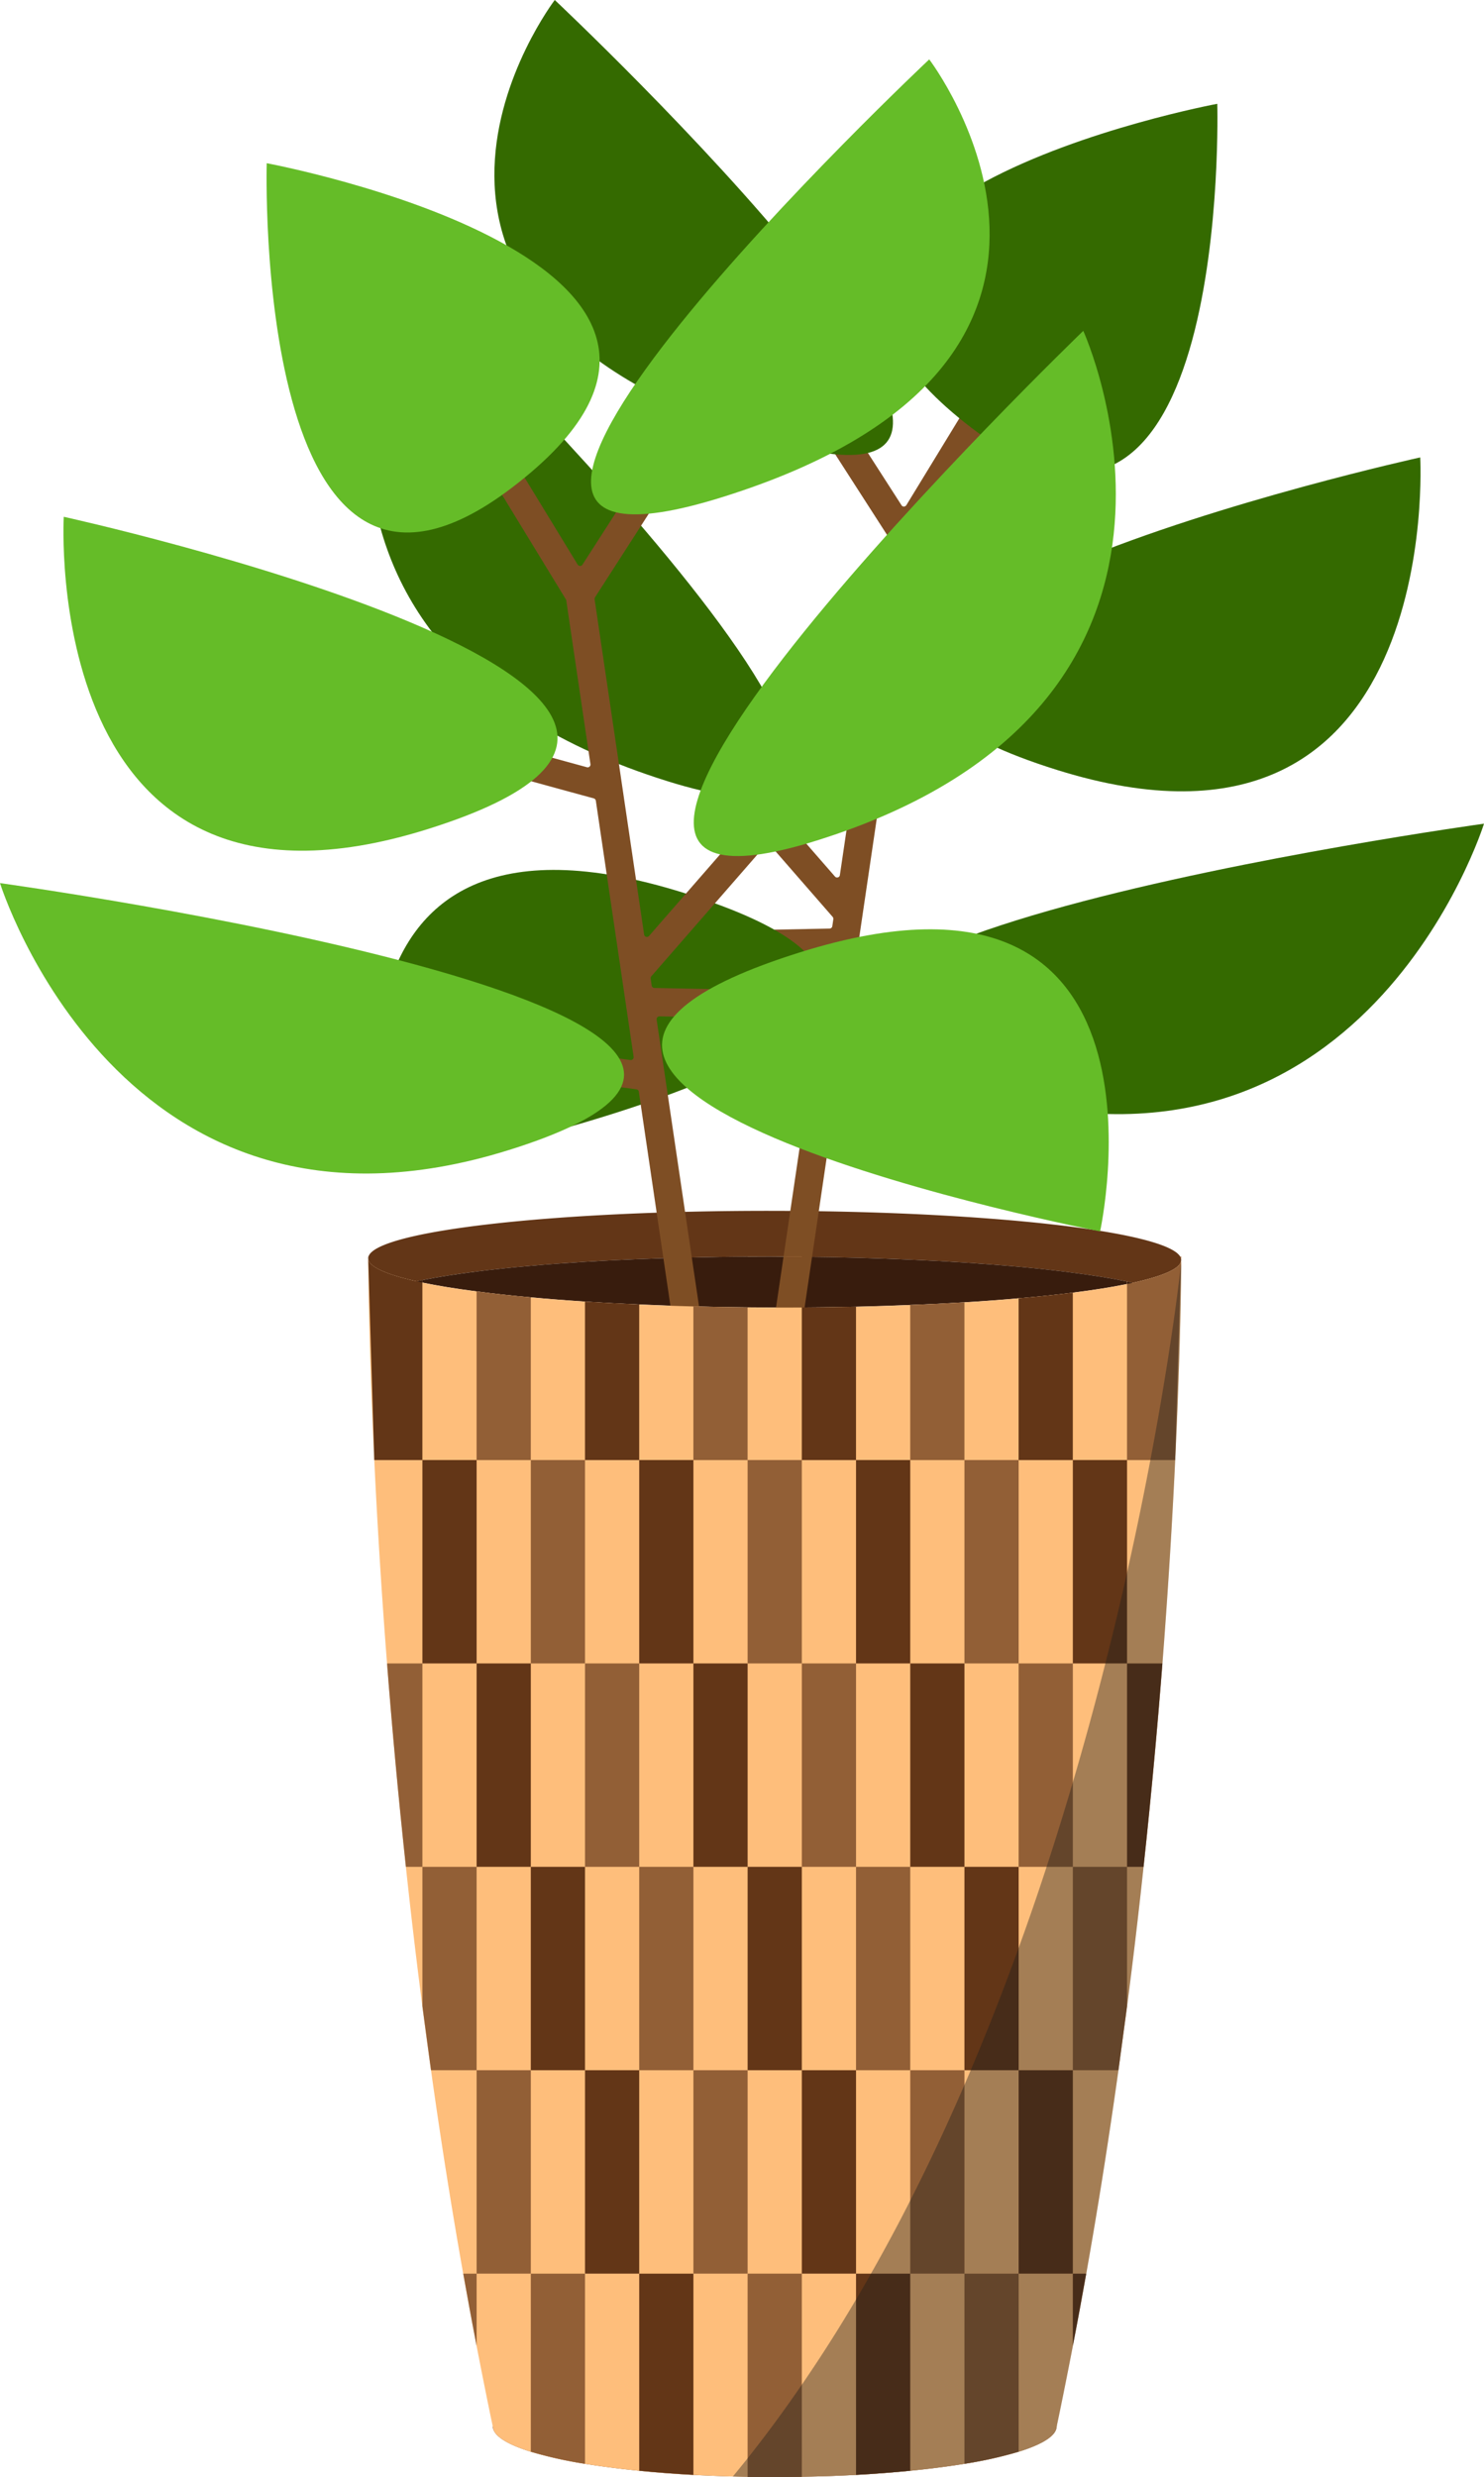 <svg xmlns="http://www.w3.org/2000/svg" xmlns:xlink="http://www.w3.org/1999/xlink" width="299.753" height="500" viewBox="0 0 299.753 500"><defs><clipPath id="a"><rect width="299.753" height="500" fill="none"/></clipPath><clipPath id="c"><rect width="90.566" height="245.202" fill="none"/></clipPath></defs><g clip-path="url(#a)"><g clip-path="url(#a)"><path d="M229.423,224.056l-.011.354c-.24,1.608-3.752,3.1-9.762,4.425-.376-.08-.764-.171-1.163-.251-3.091-.639-6.774-1.243-10.949-1.779-3.342-.445-7.014-.844-10.949-1.209-3.444-.308-7.105-.593-10.949-.844-3.5-.228-7.162-.422-10.949-.582q-5.32-.24-10.949-.388c-3.57-.091-7.231-.16-10.949-.194v-.034H141.846v.011c-3.729.023-7.379.068-10.949.16q-5.628.12-10.949.331c-3.786.148-7.447.331-10.949.547-3.843.24-7.5.5-10.949.81-3.935.342-7.607.73-10.949,1.152-4.174.525-7.858,1.106-10.949,1.734-.388.08-.776.16-1.152.24-6.136-1.369-9.66-2.92-9.785-4.55v-.171a.707.707,0,0,1,.046-.262c1.505-5.178,37.2-9.295,81.373-9.249,43.646.046,79.662,4.129,82.6,9.249a1.406,1.406,0,0,1,.182.5" transform="translate(9.161 30.104)" fill="#633617"/><path d="M217.14,227.444v.49c-3.091.639-6.774,1.22-10.949,1.745-3.342.422-7.014.81-10.949,1.14-3.444.308-7.105.582-10.949.81q-5.269.325-10.949.536-5.32.222-10.949.354-5.354.12-10.949.148c-2.03.011-4.083.023-6.159.011q-2.412,0-4.79-.034c-3.718-.034-7.379-.1-10.949-.194q-5.628-.154-10.949-.388c-3.786-.16-7.447-.365-10.949-.582-3.843-.251-7.5-.536-10.949-.855-3.946-.354-7.607-.753-10.949-1.2-4.186-.536-7.858-1.14-10.949-1.779v-.49c3.091-.627,6.774-1.209,10.949-1.734,3.342-.422,7.014-.81,10.949-1.152,3.444-.308,7.105-.57,10.949-.81,3.5-.217,7.162-.4,10.949-.547q5.32-.205,10.949-.331c3.57-.091,7.219-.137,10.949-.16,1.334-.011,2.669-.011,4.014-.011h.776q3.1,0,6.159.034c3.718.034,7.379.1,10.949.194q5.628.154,10.949.388c3.786.16,7.447.354,10.949.582,3.843.251,7.5.536,10.949.844,3.935.365,7.607.764,10.949,1.209,4.174.536,7.858,1.14,10.949,1.779" transform="translate(10.509 31.243)" fill="#381c0d"/><path d="M118.09,182.17v.046a2.861,2.861,0,0,0,2.9,2.817l28.968-.57a.694.694,0,0,1,.422.182.587.587,0,0,1,.148.479l-11.336,76.663a2.855,2.855,0,0,0,2.406,3.239l.091.011c.114.011.24.023.354.023a2.828,2.828,0,0,0,2.794-2.441l9.295-62.943a.557.557,0,0,1,.49-.479l26.778-3.6a2.854,2.854,0,0,0,2.475-2.828,2.213,2.213,0,0,0-.023-.388,2.872,2.872,0,0,0-1.095-1.882,2.906,2.906,0,0,0-2.11-.559l-24.828,3.353a.552.552,0,0,1-.479-.171.571.571,0,0,1-.16-.479l7.63-51.686a.606.606,0,0,1,.422-.479c14.484-3.946,20.665-5.68,23.3-6.432a2.858,2.858,0,0,0,1.8-3.957l-.08-.148-.764-2.167-1.072.376c-.65.217-10.23,2.874-21.806,6.045a.566.566,0,0,1-.707-.627l4.881-33.028a.547.547,0,0,1,.08-.228l20.791-34.054a2.848,2.848,0,0,0-.4-3.49v-.1l-.559-.342a2.868,2.868,0,0,0-3.9.958L166.48,93.281a.645.645,0,0,1-.49.274.547.547,0,0,1-.479-.262L150.9,70.574a2.875,2.875,0,0,0-3.923-.878l-.137.1a2.741,2.741,0,0,0-1.129,1.7,2.859,2.859,0,0,0,.388,2.155l16.879,26.231a.606.606,0,0,1,.08.4l-10,67.664a.536.536,0,0,1-.4.456.546.546,0,0,1-.593-.171L123.45,135.422a2.837,2.837,0,0,0-3.638-.547h-.057l-.331.285a2.84,2.84,0,0,0-.262,4.014l32.446,37.214a.614.614,0,0,1,.125.479l-.205,1.4a.56.56,0,0,1-.536.468l-30.108.593a2.83,2.83,0,0,0-2.794,2.84" transform="translate(16.588 8.698)" fill="#7e4e24"/><path d="M125.635,150.93C204,175.446,71.782,48.045,71.782,48.045S37.469,123.35,125.635,150.93" transform="translate(9.16 6.749)" fill="#346a00"/><path d="M174.256,83.8c52.593,40.163,49.62-65.427,49.62-65.427S115.088,38.619,174.256,83.8" transform="translate(22.003 2.581)" fill="#346a00"/><path d="M175.557,199.664c78.369,24.516,102.8-53.879,102.8-53.879s-190.966,26.3-102.8,53.879" transform="translate(21.395 20.479)" fill="#346a00"/><path d="M190.409,144.029c78.369,24.516,73.412-63.073,73.412-63.073s-161.577,35.493-73.412,63.073" transform="translate(23.05 11.372)" fill="#346a00"/><path d="M141.532,88.351C219.9,112.867,99.757,0,99.757,0S53.366,60.771,141.532,88.351" transform="translate(12.301)" fill="#346a00"/><path d="M128.76,158.594c-78.37-24.516-60.552,56.34-60.552,56.34s148.718-28.76,60.552-56.34" transform="translate(9.337 21.628)" fill="#346a00"/><path d="M153.609,192.682v.046a2.861,2.861,0,0,1-2.9,2.817l-28.968-.57a.694.694,0,0,0-.422.182.587.587,0,0,0-.148.479L132.51,272.3a2.855,2.855,0,0,1-2.406,3.239l-.091.011c-.114.011-.24.023-.354.023a2.828,2.828,0,0,1-2.794-2.441l-9.295-62.943a.557.557,0,0,0-.49-.479L90.3,206.1a2.854,2.854,0,0,1-2.475-2.828,2.213,2.213,0,0,1,.023-.388,2.872,2.872,0,0,1,1.095-1.882,2.906,2.906,0,0,1,2.11-.559l24.828,3.353a.552.552,0,0,0,.479-.171.571.571,0,0,0,.16-.479l-7.63-51.686a.606.606,0,0,0-.422-.479c-14.484-3.946-20.665-5.68-23.3-6.432a2.858,2.858,0,0,1-1.8-3.957l.08-.148.764-2.167,1.072.376c.65.217,10.23,2.874,21.806,6.044a.566.566,0,0,0,.707-.627l-4.881-33.028a.547.547,0,0,0-.08-.228L82.044,76.764a2.848,2.848,0,0,1,.4-3.49v-.1L83,72.829a2.868,2.868,0,0,1,3.9.958l18.316,30.006a.645.645,0,0,0,.49.274.547.547,0,0,0,.479-.262L120.8,81.086a2.875,2.875,0,0,1,3.923-.878l.137.1a2.741,2.741,0,0,1,1.129,1.7,2.859,2.859,0,0,1-.388,2.156L108.72,110.4a.606.606,0,0,0-.08.4l10,67.664a.536.536,0,0,0,.4.456.547.547,0,0,0,.593-.171l28.614-32.811a2.837,2.837,0,0,1,3.638-.547h.057l.331.285a2.84,2.84,0,0,1,.262,4.014L120.09,186.9a.614.614,0,0,0-.125.479l.205,1.4a.56.56,0,0,0,.536.468l30.108.593a2.83,2.83,0,0,1,2.794,2.84" transform="translate(11.465 10.174)" fill="#7e4e24"/><path d="M147.7,161.442C69.329,185.958,201.551,58.557,201.551,58.557s34.312,75.305-53.853,102.885" transform="translate(17.26 8.226)" fill="#65bc28"/><path d="M96.862,94.315c-52.593,40.163-49.62-65.427-49.62-65.427S156.03,49.131,96.862,94.315" transform="translate(6.632 4.058)" fill="#65bc28"/><path d="M102.8,210.176C24.432,234.692,0,156.3,0,156.3s190.966,26.3,102.8,53.879" transform="translate(0 21.955)" fill="#65bc28"/><path d="M84.715,154.541C6.346,179.056,11.3,91.468,11.3,91.468s161.577,35.493,73.412,63.073" transform="translate(1.579 12.849)" fill="#65bc28"/><path d="M131.217,98.863c-78.369,24.516,41.774-88.351,41.774-88.351s46.391,60.771-41.774,88.351" transform="translate(14.704 1.477)" fill="#65bc28"/><path d="M145.186,169.106c78.369-24.516,60.552,56.34,60.552,56.34s-148.718-28.76-60.552-56.34" transform="translate(16.471 23.104)" fill="#65bc28"/><path d="M201.182,430.675v.046a1.983,1.983,0,0,1-.149.673c-.6,1.608-3.285,3.114-7.539,4.436a84.108,84.108,0,0,1-10.949,2.441c-3.318.536-6.99,1.015-10.947,1.4-3.445.342-7.118.627-10.95.833-3.513.194-7.185.319-10.947.376-1.8.046-3.628.057-5.474.057s-3.672-.011-5.475-.057c-3.764-.057-7.435-.182-10.947-.376-3.832-.205-7.5-.49-10.949-.833-3.957-.388-7.63-.867-10.949-1.4a84.109,84.109,0,0,1-10.949-2.441c-4.254-1.323-6.934-2.828-7.539-4.436a1.982,1.982,0,0,1-.148-.673v-.046c0-1.87,2.794-3.638,7.687-5.155a84.1,84.1,0,0,1,10.949-2.441c3.319-.536,6.991-1.015,10.949-1.4,3.444-.342,7.117-.627,10.949-.833,3.513-.194,7.184-.319,10.947-.376,1.8-.046,3.627-.057,5.475-.057s3.672.011,5.474.057c3.762.057,7.435.182,10.947.376,3.832.205,7.5.49,10.95.833,3.957.388,7.63.867,10.947,1.4a84.1,84.1,0,0,1,10.949,2.441c4.893,1.517,7.688,3.285,7.688,5.155" transform="translate(12.259 59.056)" fill="#633617"/><path d="M136.422,222.415c-1.346,0-2.68,0-4.014.011v-.011Z" transform="translate(18.6 31.243)" fill="#febe7b"/><path d="M142.767,222.449q-3.062-.034-6.159-.034h6.159Z" transform="translate(19.19 31.243)" fill="#febe7b"/><path d="M229.437,222.415v.707c0,.137,0,.3-.011.468v.445c.011.011.011.011,0,.023a.021.021,0,0,1,0,.034.035.035,0,0,1,0,.046.035.035,0,0,1,0,.046.923.923,0,0,1,0,.251c-.011.639-.011,1.426-.023,2.361-.011.878-.023,1.893-.046,3.022,0,.274-.011.559-.011.844-.023,1.437-.057,3.045-.1,4.836-.023.719-.046,1.46-.057,2.224,0,.182-.011.354-.011.536-.046,1.369-.091,2.84-.137,4.379-.046,1.426-.091,2.908-.137,4.459-.011.182-.011.365-.023.559q-.034.872-.068,1.779c-.091,2.566-.194,5.3-.331,8.177-.057,1.14-.1,2.3-.16,3.5-.023.57-.046,1.152-.08,1.745l-.034.616q-.051,1.095-.1,2.224c-.034.753-.068,1.517-.114,2.281q-.239,4.6-.525,9.58c-.49,8.28-1.083,17.324-1.836,26.972-.068.912-.148,1.836-.217,2.771s-.148,1.859-.228,2.806c-.1,1.3-.217,2.623-.319,3.946-.011.068-.011.137-.023.205l-.205,2.5c-.011.205-.034.411-.057.616l-.137,1.471c-.08.981-.171,1.962-.262,2.965-.171,1.9-.354,3.832-.536,5.782-.091.981-.182,1.962-.285,2.942-.125,1.414-.274,2.84-.411,4.277-.251,2.555-.513,5.121-.8,7.721-.114,1.015-.217,2.03-.331,3.056-.969,9.1-2.076,18.5-3.33,28.135-.08.593-.148,1.175-.228,1.768l-.479,3.524-.775,5.737c-.08.627-.171,1.266-.262,1.893-1.87,13.378-4.026,27.132-6.5,41.057-.867,4.836-1.756,9.694-2.7,14.564q-.77,4-1.574,8.006c-.547,2.737-1.106,5.486-1.688,8.223v.046a.485.485,0,0,0-.023.125c-.034.137-.057.285-.091.422a.514.514,0,0,0-.034.125l-.1.24a.087.087,0,0,1-.023.057h-.011l-.034.068a4.665,4.665,0,0,1-1.346,1.4h-.023c-.057.046-.114.091-.182.137-.217.148-.433.285-.673.422h-.011c-.011.011-.034.023-.046.034l-.205.1a1.849,1.849,0,0,1-.205.114c-.137.08-.285.148-.433.228s-.308.148-.456.217-.331.148-.49.217a.7.7,0,0,1-.137.057,2.445,2.445,0,0,1-.251.114h-.023a.407.407,0,0,1-.1.046c-.182.08-.365.148-.559.217q-.684.257-1.437.513c-.251.08-.513.171-.776.251h-.011a83.893,83.893,0,0,1-10.937,2.441h-.011c-3.319.536-6.98,1.015-10.937,1.4h-.011c-3.444.342-7.105.627-10.937.833h-.011c-3.513.194-7.174.319-10.937.376H152.8v.057H141.849V468.7c-1-.011-1.984-.034-2.977-.057-.867-.023-1.734-.046-2.589-.08-1.825-.068-3.627-.148-5.383-.239-3.832-.205-7.5-.49-10.949-.833-3.957-.388-7.63-.867-10.949-1.4a84.108,84.108,0,0,1-10.949-2.441c-4.254-1.323-6.934-2.828-7.539-4.436-.046-.228-.091-.445-.148-.673v-.046c-.582-2.737-1.14-5.486-1.688-8.223q-.8-4-1.574-8.006-.718-3.661-1.38-7.3c-.445-2.418-.89-4.847-1.323-7.265-2.475-13.925-4.63-27.679-6.5-41.057q-.924-6.518-1.745-12.922c-1.255-9.637-2.361-19.034-3.33-28.135-.194-1.825-.388-3.627-.57-5.429s-.376-3.581-.547-5.349c-.376-3.752-.73-7.459-1.061-11.085-.1-1.175-.217-2.349-.319-3.5s-.205-2.327-.308-3.467c-.125-1.517-.251-3.022-.376-4.5l-.239-2.908c-.137-1.619-.262-3.228-.388-4.813-1.2-15.442-2.019-29.31-2.577-41.057-1.129-23.288-1.22-38.251-1.232-40.7v-.354h.057a.707.707,0,0,0-.046.262v.171c.125,1.631,3.65,3.182,9.785,4.55.376-.08.764-.16,1.152-.24v.49c3.091.639,6.763,1.243,10.949,1.779,3.342.445,7,.844,10.949,1.2,3.444.319,7.105.6,10.949.855,3.5.217,7.162.422,10.949.582q5.32.24,10.949.388c3.57.091,7.231.16,10.949.194q2.378.034,4.79.034c2.076.011,4.129,0,6.159-.011q5.594-.034,10.949-.148,5.628-.137,10.949-.354,5.68-.205,10.949-.536c3.843-.228,7.5-.5,10.949-.81,3.935-.331,7.607-.718,10.949-1.14,4.174-.525,7.858-1.106,10.949-1.745v-.49c.4.08.787.171,1.163.251,6.01-1.323,9.523-2.817,9.762-4.425l.011-.354a1.405,1.405,0,0,0-.182-.5Z" transform="translate(9.16 31.243)" fill="#febe7b"/><path d="M76.551,371.468H85.76V330.411H74.812v28.135Z" transform="translate(10.509 46.414)" fill="#925f36"/><rect width="10.949" height="41.057" transform="translate(129.115 376.824)" fill="#925f36"/><rect width="10.949" height="41.057" transform="translate(172.909 376.824)" fill="#925f36"/><path d="M200.96,358.547V330.411H190.012v41.057h9.209Z" transform="translate(26.691 46.414)" fill="#925f36"/><rect width="10.949" height="41.057" transform="translate(96.27 417.881)" fill="#925f36"/><rect width="10.949" height="41.057" transform="translate(140.064 417.881)" fill="#925f36"/><rect width="10.949" height="41.057" transform="translate(183.858 417.881)" fill="#925f36"/><path d="M84.745,402.411v14.564c-.949-4.87-1.836-9.728-2.7-14.564Z" transform="translate(11.525 56.528)" fill="#925f36"/><path d="M104.961,402.411V440.8a84.082,84.082,0,0,1-10.95-2.441V402.411Z" transform="translate(13.206 56.528)" fill="#925f36"/><rect width="10.949" height="41.057" transform="translate(151.011 458.938)" fill="#925f36"/><path d="M181.761,402.411v35.948a84.1,84.1,0,0,1-10.949,2.441V402.411Z" transform="translate(23.994 56.528)" fill="#925f36"/><path d="M84.408,228.565c3.342.445,7,.844,10.949,1.2v32.846H84.408Z" transform="translate(11.857 32.107)" fill="#925f36"/><path d="M122.808,231.215c3.57.091,7.231.16,10.949.194v30.827H122.808Z" transform="translate(17.251 32.479)" fill="#925f36"/><path d="M161.209,231.031q5.68-.205,10.949-.536v31.842H161.209Z" transform="translate(22.645 32.378)" fill="#925f36"/><path d="M210.535,223.165l-.023.616v.011l-1.152,38.959c0,.205-.011.411-.023.616h-9.728V227.339c.4.08.787.171,1.163.251,6.01-1.323,9.523-2.817,9.762-4.425" transform="translate(28.039 31.348)" fill="#925f36"/><path d="M209.233,222.415l-.011.5a1.406,1.406,0,0,0-.182-.5Z" transform="translate(29.364 31.243)" fill="#925f36"/><rect width="10.949" height="41.057" transform="translate(107.218 294.711)" fill="#925f36"/><rect width="10.949" height="41.057" transform="translate(151.012 294.711)" fill="#925f36"/><rect width="10.949" height="41.057" transform="translate(194.806 294.711)" fill="#925f36"/><path d="M75.691,294.411v41.057H72.358c-1.569-14.564-2.822-28.352-3.807-41.057Z" transform="translate(9.629 41.357)" fill="#925f36"/><rect width="10.949" height="41.057" transform="translate(118.167 335.767)" fill="#925f36"/><rect width="10.949" height="41.057" transform="translate(161.961 335.767)" fill="#925f36"/><rect width="10.949" height="41.057" transform="translate(205.755 335.767)" fill="#925f36"/><rect width="10.949" height="41.057" transform="translate(107.218 376.824)" fill="#633617"/><rect width="10.949" height="41.057" transform="translate(151.012 376.824)" fill="#633617"/><rect width="10.949" height="41.057" transform="translate(194.806 376.824)" fill="#633617"/><rect width="10.949" height="41.057" transform="translate(118.167 417.881)" fill="#633617"/><rect width="10.949" height="41.057" transform="translate(161.961 417.881)" fill="#633617"/><rect width="10.949" height="41.057" transform="translate(205.755 417.881)" fill="#633617"/><path d="M124.161,402.411v40.624c-3.832-.205-7.5-.49-10.949-.833V402.411Z" transform="translate(15.903 56.528)" fill="#633617"/><path d="M162.561,402.411V442.2c-3.444.342-7.117.627-10.949.833V402.411Z" transform="translate(21.297 56.528)" fill="#633617"/><path d="M192.712,402.411c-.863,4.836-1.751,9.694-2.7,14.564V402.411Z" transform="translate(26.691 56.528)" fill="#633617"/><path d="M103.609,230.365c3.5.217,7.162.422,10.949.582v31.409H103.609Z" transform="translate(14.554 32.36)" fill="#633617"/><path d="M142.008,231.423q5.594-.034,10.949-.148v30.952H142.008Z" transform="translate(19.948 32.488)" fill="#633617"/><path d="M180.408,229.925c3.935-.331,7.607-.718,10.949-1.14v33.792H180.408Z" transform="translate(25.342 32.138)" fill="#633617"/><rect width="10.949" height="41.057" transform="translate(129.115 294.711)" fill="#633617"/><rect width="10.949" height="41.057" transform="translate(172.909 294.711)" fill="#633617"/><path d="M206.753,294.411c-.985,12.7-2.238,26.493-3.808,41.057h-3.332V294.411Z" transform="translate(28.04 41.357)" fill="#633617"/><rect width="10.949" height="41.057" transform="translate(216.703 294.711)" fill="#633617"/><rect width="10.949" height="41.057" transform="translate(96.27 335.767)" fill="#633617"/><rect width="10.949" height="41.057" transform="translate(140.064 335.767)" fill="#633617"/><rect width="10.949" height="41.057" transform="translate(183.858 335.767)" fill="#633617"/><rect width="10.949" height="41.057" transform="translate(85.321 294.711)" fill="#633617"/><path d="M65.265,222.415a.707.707,0,0,0-.046.262l-.011-.262Z" transform="translate(9.16 31.243)" fill="#633617"/><path d="M76.155,227.106v36.313H66.438l-1.22-40.624c.127,1.631,3.65,3.182,9.785,4.55.376-.08.764-.16,1.152-.24" transform="translate(9.161 31.296)" fill="#633617"/><path d="M65.219,222.645v.171a.194.194,0,0,1-.011-.08V222.7a.1.1,0,0,1,.011-.057" transform="translate(9.16 31.275)" fill="#633617"/><path d="M136.422,222.415c-1.346,0-2.68,0-4.014.011v-.011Z" transform="translate(18.6 31.243)" fill="#633617"/><path d="M136.609,222.415h6.159v.034q-3.062-.034-6.159-.034" transform="translate(19.19 31.243)" fill="#633617"/><path d="M209.212,222.98v.08a.668.668,0,0,1-.023.148l.011-.354c0,.046.011.08.011.125" transform="translate(29.385 31.305)" fill="#633617"/><path d="M74.95,226.575v.49c-.4-.08-.776-.171-1.152-.251.376-.08.764-.16,1.152-.24" transform="translate(10.367 31.827)" fill="#381c0d"/><path d="M200.772,227.076q-.565.12-1.163.24v-.49c.4.08.787.171,1.163.251" transform="translate(28.039 31.863)" fill="#381c0d"/><g transform="translate(148.034 254.794)" opacity="0.4"><g clip-path="url(#c)"><path d="M220.367,223.411c-.024,4.014-.182,18.419-1.22,39.917-.559,11.747-1.38,25.615-2.577,41.057-.981,12.7-2.235,26.493-3.809,41.057-.971,9.1-2.076,18.5-3.33,28.135L207.685,386.5c-1.87,13.378-4.026,27.132-6.5,41.057-.867,4.836-1.756,9.694-2.7,14.564q-.77,4-1.574,8.006c-.547,2.737-1.106,5.486-1.688,8.223v.046c-.057.228-.1.445-.148.673-.6,1.608-3.285,3.114-7.539,4.436a84.109,84.109,0,0,1-10.949,2.441c-3.319.536-6.992,1.015-10.949,1.4-3.444.342-7.117.627-10.949.833-3.513.194-7.185.319-10.949.376-1.8.046-3.627.057-5.474.057H132.79v-.057c-1-.011-2-.034-2.988-.057,1-1.22,2.007-2.441,2.988-3.684,3.809-4.79,7.459-9.763,10.949-14.86.411-.593.821-1.186,1.22-1.791q5.081-7.51,9.728-15.4c1.026-1.722,2.03-3.467,3.011-5.212q4.155-7.288,7.938-14.769c3.912-7.687,7.561-15.5,10.949-23.357.433-.969.844-1.95,1.255-2.931,3.5-8.234,6.717-16.5,9.694-24.714q2.994-8.228,5.634-16.343c1.893-5.771,3.661-11.485,5.315-17.1,2.429-8.234,4.607-16.252,6.558-23.961,1.618-6.352,3.079-12.5,4.391-18.362,1.836-8.154,3.387-15.773,4.7-22.7,4.208-22.137,5.929-37.134,6.2-39.666.01-.1.023-.194.034-.251" transform="translate(-129.801 -223.411)" fill="#1d1d1b"/></g></g></g></g></svg>
